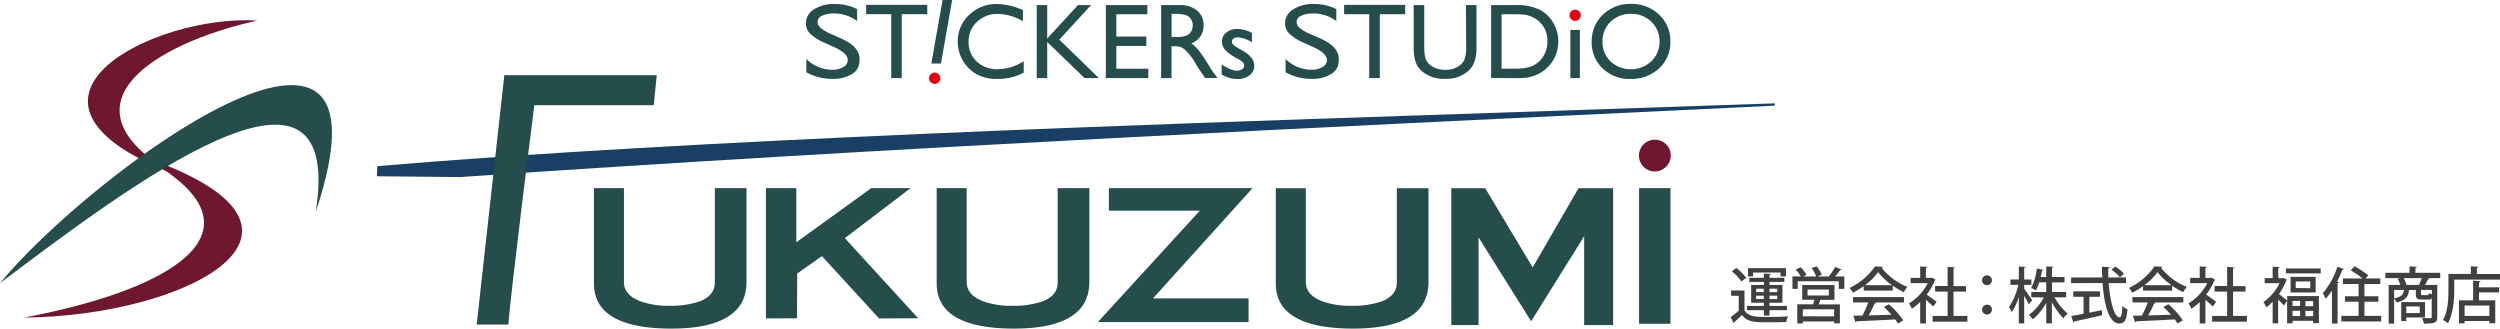 <svg xmlns="http://www.w3.org/2000/svg" viewBox="0 0 985.96 129.59"><defs><style>.cls-1{fill:#1a3f65;}.cls-2{fill:#701730;}.cls-3{fill:#254d4b;}.cls-4{fill:#e50012;}.cls-5{fill:#404040;}</style></defs><title>logo</title><g id="レイヤー_2" data-name="レイヤー 2"><g id="レイヤー_1-2" data-name="レイヤー 1"><g id="logo"><path class="cls-1" d="M700,40.76,558.87,45.52c-95.55,3.22-286.65,9.49-410.06,20l-.18,4,32.85.31C353.9,58,526.86,49.88,699.92,41.67Z"/><path class="cls-2" d="M652.44,67.64a6.28,6.28,0,1,1,6.5-6.28A6.41,6.41,0,0,1,652.44,67.64Z"/><path class="cls-3" d="M188,128l10.9-98.35h60.12l-1.2,11.85h-47.1S201.17,117,200.51,128Z"/><path class="cls-3" d="M264.74,129.59c-9.64,0-17.1-1.37-22.14-4.08-5.62-3-8.36-7.53-8.36-13.8V74.2h11.83v36.94c0,3.64,2.3,6.21,7,7.86a32.67,32.67,0,0,0,10.77,1.6,35.43,35.43,0,0,0,11.94-1.69c4.08-1.52,6.14-4,6.14-7.48V74.2h12.5V111c0,7-3,11.83-9.05,14.85C280.53,128.35,273.58,129.59,264.74,129.59Z"/><path class="cls-3" d="M302.06,125.57V74.2h12V95.55l3.15-2.28L343.6,74.2h15.52l-24.2,18.4-1.72,1.31,1.46,1.6,27.43,30-15.4.09c-3.31-3.62-19.37-21.16-21.33-23.29L324.18,101l-1.43,1-5.5,3.87-2.84,2v1c0,1.25-.07,12.14-.1,16.68Z"/><path class="cls-3" d="M399.91,129.59c-9.65,0-17.1-1.37-22.15-4.08-5.61-3-8.35-7.53-8.35-13.8V74.2h11.83v36.94c0,3.64,2.3,6.21,7,7.86A32.58,32.58,0,0,0,399,120.6a35.47,35.47,0,0,0,12-1.69c4.07-1.51,6.13-4,6.13-7.48V74.2h12.5V111c0,7-3,11.83-9.05,14.85C415.69,128.35,408.75,129.59,399.91,129.59Z"/><polygon class="cls-3" points="432.96 127.03 473.19 83.09 437.33 83.09 437.33 74.2 493.98 74.2 454.72 117.69 492.41 117.69 492.41 127.03 432.96 127.03"/><path class="cls-3" d="M533.65,129.59c-9.65,0-17.1-1.37-22.14-4.08-5.63-3-8.36-7.53-8.36-13.8V74.23H515v36.91c0,3.64,2.3,6.21,7,7.86a32.58,32.58,0,0,0,10.75,1.6,35.37,35.37,0,0,0,12-1.69c4.08-1.52,6.14-4,6.14-7.48V74.23h12.49V111c0,7-3,11.83-9,14.85C549.43,128.35,542.48,129.59,533.65,129.59Z"/><path class="cls-3" d="M624.77,128.21V93.15l-3.67,5.9L603.85,126.7c-3.83-6.1-13.14-21-17.06-27.22l-3.67-5.87v34.6H572.37v-54h13.36c2.75,4.58,14.47,24.1,17,28.38l1.74,2.88,1.68-2.91c2.48-4.27,13.72-23.71,16.4-28.35H636.2v54Z"/><rect class="cls-3" x="646.43" y="74.2" width="12.38" height="53.48"/><path class="cls-3" d="M403.74,24.11v4.54a21.49,21.49,0,0,1-10.49,2.48,16.1,16.1,0,0,1-8.2-1.94,14.33,14.33,0,0,1-5.33-5.35,14.5,14.5,0,0,1-2-7.37,14.08,14.08,0,0,1,4.49-10.59,15.41,15.41,0,0,1,11.08-4.3A26,26,0,0,1,403.43,4V8.39a19.94,19.94,0,0,0-9.89-2.89,11.45,11.45,0,0,0-8.23,3.13A10.41,10.41,0,0,0,382,16.47a10.29,10.29,0,0,0,3.22,7.81,11.51,11.51,0,0,0,8.24,3A18.67,18.67,0,0,0,403.74,24.11Z"/><path class="cls-3" d="M425.14,2h5.16L417.78,15.64l15.6,15.16h-5.64L413,16.55V30.8h-4.13V2H413v13.2Z"/><path class="cls-3" d="M457.93,30.8V2h7.23a10.42,10.42,0,0,1,6.95,2.17A7.29,7.29,0,0,1,474.68,10a7.5,7.5,0,0,1-1.26,4.35,7.53,7.53,0,0,1-3.62,2.75,12.58,12.58,0,0,1,2.71,2.48A49.89,49.89,0,0,1,476.23,25c1,1.64,1.81,2.87,2.41,3.7l1.53,2.06h-4.91L474,28.9c0-.07-.13-.19-.25-.35l-.8-1.14-1.28-2.1-1.38-2.26a24.22,24.22,0,0,0-2.35-2.83A9,9,0,0,0,466,18.71a6.49,6.49,0,0,0-2.89-.46h-1.07V30.8ZM463.3,5.46h-1.24v9.11h1.57a11.53,11.53,0,0,0,4.3-.54,4,4,0,0,0,1.82-1.62A4.62,4.62,0,0,0,470.4,10a4.39,4.39,0,0,0-.72-2.47,3.83,3.83,0,0,0-2-1.56A14.45,14.45,0,0,0,463.3,5.46Z"/><path class="cls-3" d="M436.13,2h16.36V5.63H440.26v8.79h11.82v3.7H440.26v9h12.62v3.68H436.13Z"/><path class="cls-3" d="M530.09,1.91h24.09V5.59h-10V30.8H540V5.59h-9.89Z"/><path class="cls-3" d="M578.16,2h4.15V18.33a19.18,19.18,0,0,1-.49,5,10.92,10.92,0,0,1-1.19,2.82,9,9,0,0,1-1.75,2,13.22,13.22,0,0,1-9,2.95,13.39,13.39,0,0,1-9-2.93,9.33,9.33,0,0,1-1.75-2A10.37,10.37,0,0,1,558,23.41a20.47,20.47,0,0,1-.46-5.12V2h4.15V18.33q0,4.07.93,5.66a6.6,6.6,0,0,0,2.83,2.55,9.8,9.8,0,0,0,4.48,1,9.08,9.08,0,0,0,6-1.92,6,6,0,0,0,1.75-2.44,14.92,14.92,0,0,0,.54-4.81Z"/><path class="cls-3" d="M588.07,30.76V2h9.73a20.46,20.46,0,0,1,9.31,1.77,13.36,13.36,0,0,1,5.46,5.19,14.55,14.55,0,0,1,2,7.48,14.19,14.19,0,0,1-4.3,10.18,13.82,13.82,0,0,1-4.89,3.12,14.7,14.7,0,0,1-3,.85,38.76,38.76,0,0,1-5.2.22Zm9.3-25.13H592.2V27.08h5.29a21.24,21.24,0,0,0,4.81-.42,11.35,11.35,0,0,0,2.86-1.07,9.89,9.89,0,0,0,2.1-1.6,10.73,10.73,0,0,0,3-7.83,9.88,9.88,0,0,0-3.14-7.58,10,10,0,0,0-2.65-1.8,11.74,11.74,0,0,0-2.84-.93A29.2,29.2,0,0,0,597.37,5.63Z"/><path class="cls-4" d="M621.18,3.81a2.19,2.19,0,0,1,1.59.64A2.11,2.11,0,0,1,623.43,6a2.14,2.14,0,0,1-.66,1.57,2.17,2.17,0,0,1-1.59.66,2.07,2.07,0,0,1-1.53-.67A2.17,2.17,0,0,1,619,6a2.14,2.14,0,0,1,.66-1.54A2.07,2.07,0,0,1,621.18,3.81Z"/><rect class="cls-3" x="619.32" y="11.8" width="3.76" height="19"/><path class="cls-3" d="M643.18,1.54a15.54,15.54,0,0,1,11.14,4.23,14.05,14.05,0,0,1,4.44,10.62A13.82,13.82,0,0,1,654.28,27,16,16,0,0,1,643,31.13,15,15,0,0,1,632.09,27a13.93,13.93,0,0,1-4.35-10.48,14.25,14.25,0,0,1,4.38-10.7A15.27,15.27,0,0,1,643.18,1.54Zm.17,3.92a11.17,11.17,0,0,0-8.14,3.1A10.53,10.53,0,0,0,632,16.47a10.39,10.39,0,0,0,3.2,7.77,11.88,11.88,0,0,0,16.06-.07,10.56,10.56,0,0,0,3.23-7.86,10.34,10.34,0,0,0-3.23-7.72A11,11,0,0,0,643.35,5.46Z"/><path class="cls-3" d="M329.27,18.71l-4.18-1.9a18.73,18.73,0,0,1-5.6-3.55,5.66,5.66,0,0,1-1.67-4A6.42,6.42,0,0,1,321,3.71a14.35,14.35,0,0,1,8.19-2.13,19.38,19.38,0,0,1,8.84,2V8.3a15,15,0,0,0-8.95-3,11.6,11.6,0,0,0-4.93.93,2.75,2.75,0,0,0-1.73,2.4,3.26,3.26,0,0,0,1.27,2.43,16.77,16.77,0,0,0,4.11,2.37L332,15.3q7,3.15,7,8c0,2.31-.53,4.19-2.59,5.63a13.74,13.74,0,0,1-8.06,2.17A20.74,20.74,0,0,1,318,28.5V23.26a14.5,14.5,0,0,0,10.32,4.24,8,8,0,0,0,4.31-1.08,3.16,3.16,0,0,0,1.72-2.71Q334.34,21.09,329.27,18.71Z"/><path class="cls-3" d="M341.6,1.91h24.1V5.59H355.64V30.8h-4.15V5.59H341.6Z"/><path class="cls-4" d="M368.68,33.08a2.21,2.21,0,0,1-1.6-.64,2.11,2.11,0,0,1-.66-1.57,2.16,2.16,0,0,1,.66-1.58,2.19,2.19,0,0,1,1.6-.66,2.07,2.07,0,0,1,1.53.67,2.17,2.17,0,0,1,.66,1.57,2.14,2.14,0,0,1-.66,1.54A2.07,2.07,0,0,1,368.68,33.08Z"/><polygon class="cls-3" points="371.09 25.06 367.31 25.06 371.73 0 375.51 0 371.09 25.06"/><path class="cls-3" d="M518.26,18.71l-4.18-1.9a18.8,18.8,0,0,1-5.61-3.55,5.65,5.65,0,0,1-1.66-4A6.42,6.42,0,0,1,510,3.71a14.35,14.35,0,0,1,8.19-2.13,19.38,19.38,0,0,1,8.84,2V8.3a15,15,0,0,0-9-3,11.57,11.57,0,0,0-4.93.93,2.76,2.76,0,0,0-1.74,2.4,3.26,3.26,0,0,0,1.28,2.43,16.38,16.38,0,0,0,4.11,2.37L521,15.3q7,3.15,7,8c0,2.31-.53,4.19-2.6,5.63a13.7,13.7,0,0,1-8,2.17A20.75,20.75,0,0,1,507,28.5V23.26A14.54,14.54,0,0,0,517.3,27.5a7.93,7.93,0,0,0,4.3-1.08,3.14,3.14,0,0,0,1.72-2.71C523.32,22,521.64,20.29,518.26,18.71Z"/><path class="cls-3" d="M481.8,29.44V25.39a16.73,16.73,0,0,0,3.26,1.81,7.56,7.56,0,0,0,2.79.69,3.49,3.49,0,0,0,2-.58,1.67,1.67,0,0,0,.85-1.38,1.91,1.91,0,0,0-.55-1.38A13,13,0,0,0,487.81,23a17,17,0,0,1-4.76-3.46,5,5,0,0,1-1.12-3.13,4.4,4.4,0,0,1,1.7-3.58A6.76,6.76,0,0,1,488,11.43,12.05,12.05,0,0,1,493.74,13v3.72a11.47,11.47,0,0,0-5.47-2,3.06,3.06,0,0,0-1.77.47,1.42,1.42,0,0,0-.67,1.23,1.75,1.75,0,0,0,.61,1.26,10.62,10.62,0,0,0,2.13,1.45l1.35.76c3.16,1.79,4.75,3.77,4.75,5.95a4.74,4.74,0,0,1-1.83,3.83,7.21,7.21,0,0,1-4.7,1.49,11.45,11.45,0,0,1-3-.36A20.14,20.14,0,0,1,481.8,29.44Z"/><path class="cls-2" d="M101.48,8.11C60.76,5.54-5.88,39.33,67.64,68.25,22.09,41,61.14,17.05,101.48,8.11Z"/><path class="cls-2" d="M9.46,125.26c65.3-.63,130.15-35.39,46-63.78C106.93,88.84,72.65,113.3,9.46,125.26Z"/><path class="cls-3" d="M0,111.66C35.62,68.41,160.34-23.62,124.53,83.54,136.3,8.57,49.86,74.15,0,111.66Z"/><path class="cls-5" d="M688,114.58v7.82C689.58,125,692.77,125,697,125c2.76,0,6.07-.07,8.18-.24a11,11,0,0,0-.72,2.23c-1.8.08-4.53.12-7,.12-5.23,0-8.25,0-10.48-2.85-1,1-2.09,2-3,2.76a.44.44,0,0,1-.26.45l-1.18-2.42a38,38,0,0,0,3.19-2.52v-5.88h-3v-2.11Zm-3.22-8.88a17.73,17.73,0,0,1,3.89,3.91L686.77,111A18.21,18.21,0,0,0,683,107Zm10.85,18.77v-2.12h-6.67v-1.7h6.67V119.4h-5v-7h5v-1.22h-5.76v-1.63h5.76v-1.66l2.76.17c0,.19-.17.34-.53.38v1.11h5.86v1.63h-5.86v1.22h5.11v7h-5.11v1.25h6.89v1.7h-6.89v2.12Zm-4.27-17V109h-2v-3.24h15V109H702.2v-1.53Zm1.24,6.41v1.34h3v-1.34Zm0,4.08h3v-1.35h-3Zm8.31-4.08h-3.05v1.34h3.05Zm0,4.08v-1.35h-3.05v1.35Z"/><path class="cls-5" d="M726.31,106.27c-.09.17-.28.24-.6.24a22.36,22.36,0,0,1-2,2.52h3.68v4.9h-2.19v-3H709v3h-2.09V109h3.29a19,19,0,0,0-2-2.71l1.92-.89a13.4,13.4,0,0,1,2.33,3l-1.3.64h5.16a16.21,16.21,0,0,0-1.82-3.31l2-.69a16.49,16.49,0,0,1,2,3.33l-1.78.67h4.56l-.05,0a23.43,23.43,0,0,0,2.52-3.75Zm-2.83,12h-5.57a15.08,15.08,0,0,1-.65,1.78h8.36v7.48h-2.26v-.76H711v.79h-2.18V120h6.26c.17-.56.34-1.2.46-1.78h-4.78v-5.81h12.72Zm-.12,6.5V122H711v2.73Zm-10.49-10.58v2.35h8.4v-2.35Z"/><path class="cls-5" d="M735,114.6v-1.75a29.55,29.55,0,0,1-4.24,2.57,9.7,9.7,0,0,0-1.35-1.87,25,25,0,0,0,10.08-8.5l3.15.17a.64.64,0,0,1-.55.4,24.79,24.79,0,0,0,10.17,7.54,12.46,12.46,0,0,0-1.46,2.07,30.87,30.87,0,0,1-4.32-2.55v1.92Zm-4.2,4.68v-2.13h20.09v2.13H739.42l.53.17a.67.67,0,0,1-.65.29,46.22,46.22,0,0,1-2.35,4.65c2.78-.07,5.9-.16,9-.26a32.11,32.11,0,0,0-3-3.07l2-1.06a32.22,32.22,0,0,1,5.66,6.31l-2.09,1.3a19,19,0,0,0-1.08-1.63c-5.61.31-11.52.57-15.26.74a.49.49,0,0,1-.41.36l-.82-2.57c1,0,2.21,0,3.53-.07a41.29,41.29,0,0,0,2.35-5.16Zm15.41-6.79a25.37,25.37,0,0,1-5.52-5.18,23,23,0,0,1-5.18,5.18Z"/><path class="cls-5" d="M763.39,110.35a.61.61,0,0,1-.34.31,24.35,24.35,0,0,1-3.19,5.53c1.17.79,3.31,2.37,3.91,2.83l-1.35,1.87c-.62-.65-1.82-1.75-2.87-2.66v9.33h-2.26v-8.45a21.9,21.9,0,0,1-3.29,2.67,9.45,9.45,0,0,0-1.15-2.11,20.49,20.49,0,0,0,7.44-8h-6.77v-2.09h3.77v-4.51l2.81.17c0,.19-.17.34-.55.41v3.93h2l.36-.09Zm7.05,14.26h5.47v2.26H762.19v-2.26h5.92V115h-4.94V112.8h4.94v-7.54l2.91.2c0,.19-.19.33-.58.38v7h4.92V115h-4.92Z"/><path class="cls-5" d="M785.59,110.52a1.95,1.95,0,1,1-2-1.94A1.95,1.95,0,0,1,785.59,110.52Zm0,11.57a1.95,1.95,0,1,1-2-1.94A1.94,1.94,0,0,1,785.59,122.09Z"/><path class="cls-5" d="M798.31,113.88c.72.91,2.66,3.79,3.12,4.49l-1.28,1.7c-.36-.81-1.15-2.2-1.84-3.43v10.9h-2.12V117.07a23.46,23.46,0,0,1-2.78,6.05,10.32,10.32,0,0,0-1.11-2,26.27,26.27,0,0,0,3.7-8.78h-3.12v-2.11h3.31v-5.12l2.67.15c0,.19-.19.33-.55.38v4.59h2.83v2.11h-2.83Zm16.53,3.39h-4.58a24.11,24.11,0,0,0,5.21,6.43,9.68,9.68,0,0,0-1.73,1.82,28.08,28.08,0,0,1-4.51-6.36v8.38H807V119.4a21.84,21.84,0,0,1-5.28,6.53,9.41,9.41,0,0,0-1.58-1.75,20.13,20.13,0,0,0,5.9-6.91h-4.94v-2.12H807v-3.79h-2.78a17.76,17.76,0,0,1-1.3,3.17,11.91,11.91,0,0,0-1.85-.94,23.2,23.2,0,0,0,2.23-7.7l2.6.55a.55.55,0,0,1-.56.29c-.14.74-.31,1.61-.55,2.52H807v-4.18l2.81.15c0,.21-.19.33-.55.4v3.63h4.94v2.11h-4.94v3.79h5.61Z"/><path class="cls-5" d="M838.5,111.65h-6.86c.53,7.22,2.18,13.49,4.32,13.51.62,0,.93-1.37,1.08-4.51a5.56,5.56,0,0,0,2,1.34c-.38,4.44-1.22,5.6-3.26,5.6-4.06,0-5.93-7.42-6.56-15.94H816.8v-2.23h12.29c-.07-1.39-.12-2.81-.12-4.23l3.12.17c0,.22-.21.36-.62.43,0,1.2,0,2.43,0,3.63h7ZM824,117.05v6.26c1.61-.31,3.29-.64,4.92-1l.17,2c-4,.94-8.28,1.9-11,2.47a.46.46,0,0,1-.38.39l-.86-2.55c1.32-.21,3-.52,4.87-.88v-6.7h-4.06v-2.14h10.54v2.14Zm10.3-11.93a19.8,19.8,0,0,1,3.38,2.83l-1.61,1.4a19,19,0,0,0-3.31-3Z"/><path class="cls-5" d="M845.19,114.6v-1.75a29.11,29.11,0,0,1-4.25,2.57,9.23,9.23,0,0,0-1.34-1.87,25,25,0,0,0,10.08-8.5l3.14.17a.62.62,0,0,1-.55.4,24.82,24.82,0,0,0,10.18,7.54,11.9,11.9,0,0,0-1.46,2.07,30.87,30.87,0,0,1-4.32-2.55v1.92Zm-4.2,4.68v-2.13h20.09v2.13H849.66l.52.17c-.09.19-.31.29-.64.29a46.4,46.4,0,0,1-2.36,4.65c2.79-.07,5.91-.16,9-.26a33.45,33.45,0,0,0-3-3.07l2-1.06a32,32,0,0,1,5.67,6.31l-2.09,1.3a19,19,0,0,0-1.08-1.63c-5.62.31-11.52.57-15.27.74a.47.47,0,0,1-.4.36l-.82-2.57c1,0,2.21,0,3.53-.07a41.29,41.29,0,0,0,2.35-5.16Zm15.41-6.79a25.14,25.14,0,0,1-5.52-5.18,23,23,0,0,1-5.18,5.18Z"/><path class="cls-5" d="M873.62,110.35a.59.59,0,0,1-.33.31,24,24,0,0,1-3.2,5.53c1.18.79,3.32,2.37,3.92,2.83l-1.35,1.87c-.62-.65-1.82-1.75-2.88-2.66v9.33h-2.25v-8.45a21.9,21.9,0,0,1-3.29,2.67,9.45,9.45,0,0,0-1.15-2.11,20.49,20.49,0,0,0,7.44-8h-6.77v-2.09h3.77v-4.51l2.8.17c0,.19-.16.34-.55.41v3.93h2l.36-.09Zm7.06,14.26h5.47v2.26H872.42v-2.26h5.93V115h-4.94V112.8h4.94v-7.54l2.91.2c0,.19-.2.33-.58.38v7h4.92V115h-4.92Z"/><path class="cls-5" d="M902,110.31a.61.61,0,0,1-.34.31,23.69,23.69,0,0,1-2.88,5.35c1,.72,2.69,2.14,3.27,2.59v-1.8h12.48v10.68h-2.23v-.93h-8.12v1H902v-8.88l-1.27,1.87c-.48-.6-1.42-1.53-2.26-2.35v9.36H896.3V119a20.49,20.49,0,0,1-2.54,2.23,7.84,7.84,0,0,0-1.11-2.09,19.22,19.22,0,0,0,6.36-7.46h-5.85v-2h3.14v-4.51l2.76.17c0,.19-.17.34-.55.38v4h1.68l.36-.09Zm-.48-4.42h13.73v1.94H901.51Zm1.85,3.31h9.89v6.15h-9.89Zm3.77,9.46h-3v2h3Zm-3,6h3v-2.09h-3Zm7-11V111H905.4v2.59Zm1.15,7.1v-2h-3.07v2Zm-3.07,3.94h3.07v-2.09h-3.07Z"/><path class="cls-5" d="M919.68,114.58a30.18,30.18,0,0,1-2.47,3.26,23.41,23.41,0,0,0-1.11-2.25,30.67,30.67,0,0,0,5.74-10.4l2.59.89c-.09.19-.29.26-.62.26a44.76,44.76,0,0,1-2.11,4.76l.74.21c0,.2-.19.32-.53.36v15.92h-2.23Zm12.82,10h6.6v2.19H923.38v-2.19h6.81V119h-5.4v-2.16h5.4V112H924v-2.19h7.73a37.83,37.83,0,0,0-4.64-3.19l1.52-1.6a34,34,0,0,1,5.42,3.59l-1.06,1.2h5.79V112H932.5v4.85H938V119H932.5Z"/><path class="cls-5" d="M962.39,107.59v2.09h-5.08l.84.19a.66.66,0,0,1-.6.29,20.69,20.69,0,0,1-1.16,2.21h4.83V125c0,2.33-.94,2.62-5.28,2.62a8.54,8.54,0,0,0-.77-2.21c.91.05,1.82.07,2.5.07,1.27,0,1.36,0,1.36-.53v-7.29a1.84,1.84,0,0,1-1.48.48h-2.4c-1.95,0-2.38-.51-2.38-2.24v-1.53h-2.69c-.26,2.4-1.13,4.08-4.87,4.92a5.09,5.09,0,0,0-1-1.49v9.82h-2.16V112.37h4.59a14.87,14.87,0,0,0-1-2.45l1.2-.24h-6.1v-2.09h9.53v-2.52l2.88.17c0,.22-.16.34-.55.41v1.94Zm-18.17,6.75v3.33c2.79-.55,3.61-1.48,3.87-3.33Zm12.15,10.87H949v1.42h-2v-7.49h9.41Zm-7.63-12.84H954a24.81,24.81,0,0,0,1.1-2.69h-7.13a12.79,12.79,0,0,1,1.13,2.62Zm5.57,8.5H949v2.59h5.31Zm3-4.47c.45,0,.55-.09.62-.84a4.62,4.62,0,0,0,1.15.51v-1.73h-4.29v1.53c0,.46.09.53.67.53Z"/><path class="cls-5" d="M976.84,108.07H986v2.19H967.91v4c0,3.82-.36,9.5-2.5,13.25a9.27,9.27,0,0,0-1.94-1.3c2-3.48,2.16-8.45,2.16-11.95v-6.22h8.83v-3l2.93.17c0,.22-.17.34-.55.41Zm1.42,2.81c0,.22-.2.34-.58.39v2.06h7.94v2h-7.94v3.12h6.41v9.05h-2.33v-.89H972v.91h-2.23v-9.07h5.6v-7.78Zm3.5,13.73v-4.1H972v4.1Z"/></g></g></g></svg>